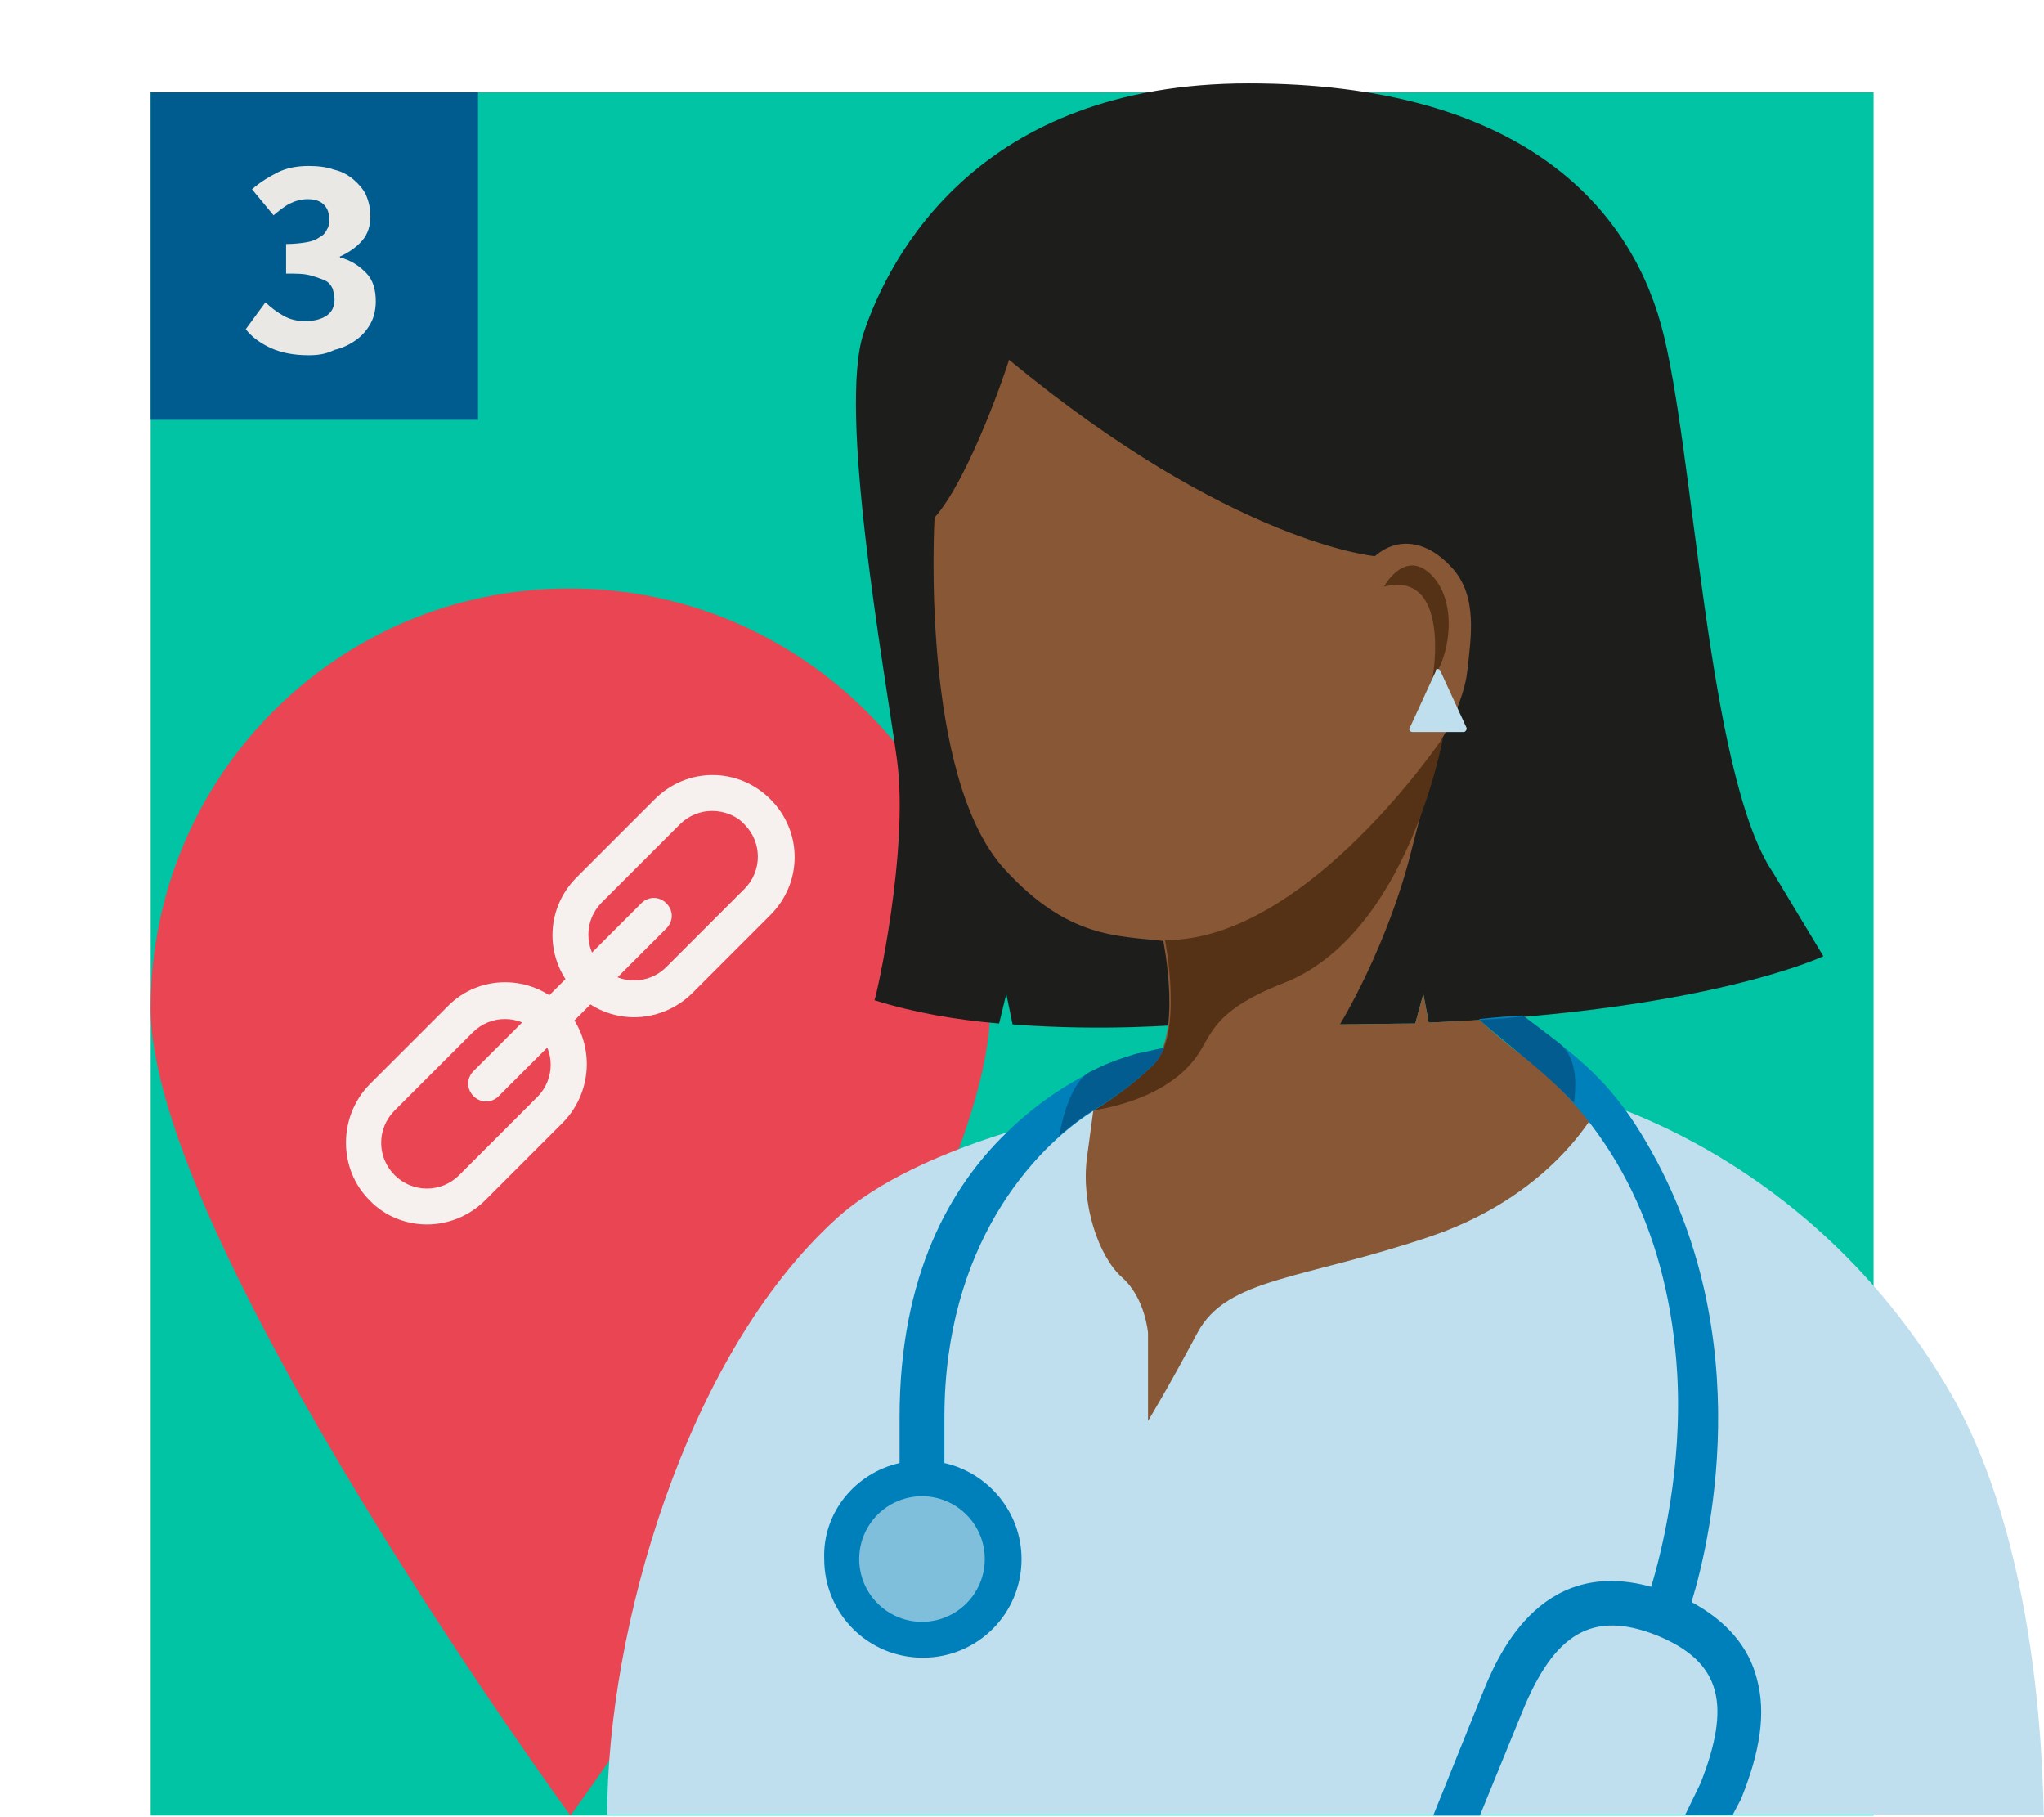 <svg xmlns="http://www.w3.org/2000/svg" width="227.9" height="202.6"><style type="text/css">.st0{fill:#00C4A3;} .st1{fill:#E94553;} .st2{fill:#F6F1EF;} .st3{fill:#1D1D1B;} .st4{fill:#875736;} .st5{fill:#BFDFEE;} .st6{fill:#553216;} .st7{fill:#0080BA;} .st8{fill:#7FBFDC;} .st9{fill:#025C8F;} .st10{fill:#005B8F;} .st11{fill:#E9E8E5;}</style><path d="M16.8 10.3h192.1v192.1H16.8V10.3z" class="st0"/><path d="M16.8 112.4c0 25.8 46.8 90 46.8 90s46.8-64.2 46.8-90-21.1-46.8-46.9-46.8-46.7 20.9-46.7 46.8z" class="st1"/><path d="M47.6 136.5c-2.3 0-4.7-.9-6.4-2.7-3.5-3.5-3.5-9.3 0-12.9l8.7-8.7c3.5-3.6 9.3-3.6 12.9 0 3.5 3.5 3.5 9.3 0 12.9l-8.7 8.7c-1.8 1.8-4.2 2.7-6.5 2.7zM44 131c2 2 5.2 2 7.2 0l8.7-8.7c2-2 2-5.2 0-7.2s-5.2-2-7.2 0l-8.7 8.7c-2 2-2 5.2 0 7.2zm26.7-17.6c-2.3 0-4.7-.9-6.4-2.7-3.6-3.6-3.6-9.3 0-12.9l8.7-8.7c3.6-3.6 9.3-3.6 12.9 0s3.6 9.3 0 12.9l-8.7 8.7c-1.8 1.8-4.2 2.7-6.5 2.7zm8.7-23c-1.3 0-2.6.5-3.6 1.5l-8.7 8.7c-2 2-2 5.2 0 7.2s5.2 2 7.2 0l8.7-8.7c2-2 2-5.2 0-7.2-.9-1-2.3-1.5-3.6-1.5zm-25.2 32.4c-.5 0-1-.2-1.4-.6-.8-.8-.8-2 0-2.8l18.7-18.7c.8-.8 2-.8 2.8 0s.8 2 0 2.8l-18.7 18.7c-.4.4-.9.6-1.4.6z" class="st2"/><path d="M148.8 114.2h-16.7s-8.9.8-19.2 0l-.7-3.4-.8 3.3c-4.7-.4-9.5-1.2-13.9-2.6.2-.3 3.9-16.8 2.5-26.9s-6.6-38.9-3.7-47.5 12.8-27.8 42.9-27.8 42.3 13.5 46 26.9 5.1 50.2 12.5 61.1c5.6 9.3 5.6 9.3 5.6 9.3s-13.1 6.2-44 7.4l-.6-3.2-.9 3.3c-2.8 0-5.8.1-9 .1z" class="st3"/><path d="M178.5 122.9s-7-3-13.5-9.2l-5.7.3-.6-3.2-.9 3.3-8.4.1s5.3-8.6 8-19.5c2-7.9 3.4-12.4 3.4-12.4s2.4-3.9 2.8-7.5c.4-3.7 1.2-8.3-1.7-11.5-2.8-3.1-6.1-3.5-8.6-1.3 0 0-16-1.4-40.8-21.9 0 .2-4.3 13.1-8.3 17.6 0 0-1.7 29 7.9 39.3 7 7.6 12.4 7.3 17.6 7.9 0 0 2.2 10.8-1.3 13.8-3.4 3.1-6.8 5.2-6.8 5.2l-9.1 36.1s8.4 12 9.2 11.8c.7-.2 14.2-3.9 14.2-3.9l42.6-28.2v-16.8z" class="st4"/><path d="M227.9 202.3c-.2-.7.3-28.2-10.3-46.8-8.1-14.1-20.5-25.2-35.6-31.4-2.3-.9-3.5-1.3-3.5-1.3s-4.6 10.1-18.9 15c-14.4 4.9-22.8 4.6-26.1 10.8s-5.5 9.8-5.5 9.8v-9.8s-.3-3.9-2.9-6.2-4.6-8.2-3.9-13.4c.7-5.2.7-5.2.7-5.2s-19.3 3.5-28.7 12.1c-16.8 15.3-25.5 45.8-25.5 66.4h160.2z" class="st5"/><path d="M154.3 65.4s2.4-4.4 5.4-1.2c3 3.2 1.8 9.4 0 11.4.1-.1 2.1-12.1-5.4-10.2zm6.6 16.8s-3.9 22-17.8 27.4c-8.4 3.3-7.9 6-10 8.6-3.8 4.8-11.4 5.6-11.4 5.6s3.4-2.1 6.9-5.2c3.4-3.1 1.3-13.8 1.3-13.8 15.8.1 31-22.6 31-22.6z" class="st6"/><path d="M160.6 74.8l2.9 6.3c.1.2-.1.5-.3.5h-5.7c-.3 0-.5-.3-.3-.5l2.9-6.3c-.1-.3.4-.3.5 0z" class="st5"/><path d="M193.2 202.3l.9-1.7c2.2-5.4 2.8-9.7 1.8-13.4-.9-3.6-3.4-6.5-7.3-8.6 2.3-7.5 7.7-31.6-6.3-53.3-3.1-4.7-5.9-7-9.6-9.9-1.2-.9-2.9-2.2-2.9-2.2-1.8.1-3 .2-4.9.4.7.7 3.8 3.2 4.5 3.8 10.9 8.3 16.7 20.8 17.6 35.7.6 10.6-1.7 19.8-2.9 23.8-12.6-3.5-17.3 8.1-18.9 12.1l-5.4 13.4h5.2l4.7-11.5c3.6-8.9 7.9-11.4 15-8.6 3.7 1.5 5.8 3.5 6.5 6.2.7 2.6.1 6-1.6 10.3l-1.7 3.5h5.3zm-92.9-39.2V158c0-15.9 5.7-25.7 11.9-31.7 6.9-6.8 14.2-8.7 14.4-8.8 0 0 1.8-.4 3.2-.7-.3.7-.7 1.4-1.2 1.9-3.3 3.2-6.8 5.2-6.8 5.2-6.6 4.2-16.5 15-16.5 34.1v5.1c4.9 1.1 8.6 5.5 8.6 10.7 0 6.1-4.9 11-11 11s-11-4.9-11-11c-.2-5.2 3.5-9.6 8.4-10.7z" class="st7"/><circle cx="102.8" cy="173.8" r="7" class="st8"/><path d="M169.5 117.5c-.8-.7-3.8-3.1-4.5-3.8 1.9-.1 3.1-.2 4.9-.4 0 0 1.6 1.2 3.7 2.8 1.9 1.4 2.3 3.7 1.9 6.8 0 .1-1.6-1.8-6-5.4zm-42.9 0s1.8-.4 3.2-.7c-.3.7-.7 1.4-1.2 1.9-2.8 2.6-4.6 3.8-6.9 5.2-1.4.8-3.6 2.7-3.6 2.7s.9-5.7 3.4-7.1c1.8-.9 2.8-1.3 5.1-2z" class="st9"/><path id="Rectangle_3424_2_" d="M16.8 10.3h36.5v36.5H16.8V10.3z" class="st10"/><path d="M34.4 39.6c-1.7 0-3.1-.3-4.2-.8s-2.1-1.2-2.8-2.1l2.2-3c.6.6 1.3 1.1 2 1.5s1.5.6 2.4.6c1 0 1.8-.2 2.4-.6.6-.4.9-1 .9-1.8 0-.4-.1-.8-.2-1.2-.2-.4-.4-.7-.8-.9-.4-.2-1-.4-1.7-.6s-1.6-.2-2.7-.2v-3.3c.9 0 1.7-.1 2.3-.2s1.1-.3 1.5-.6c.4-.2.6-.5.8-.9.2-.3.2-.7.2-1.1 0-.7-.2-1.2-.6-1.6-.4-.4-1-.6-1.8-.6-.7 0-1.4.2-2 .5-.6.3-1.2.8-1.8 1.3l-2.4-2.9c.9-.8 1.9-1.4 2.9-1.9s2.2-.7 3.4-.7c1 0 2 .1 2.8.4.9.2 1.6.6 2.2 1.1.6.5 1.1 1.1 1.4 1.7.3.7.5 1.5.5 2.4 0 1.1-.3 2-.9 2.7-.6.7-1.4 1.3-2.5 1.8v.1c1.2.3 2.1.9 2.9 1.7.8.8 1.1 1.9 1.1 3.2 0 .9-.2 1.8-.6 2.5-.4.7-.9 1.3-1.6 1.8-.7.5-1.5.9-2.4 1.1-1 .5-1.9.6-2.9.6z" class="st11"/></svg>
